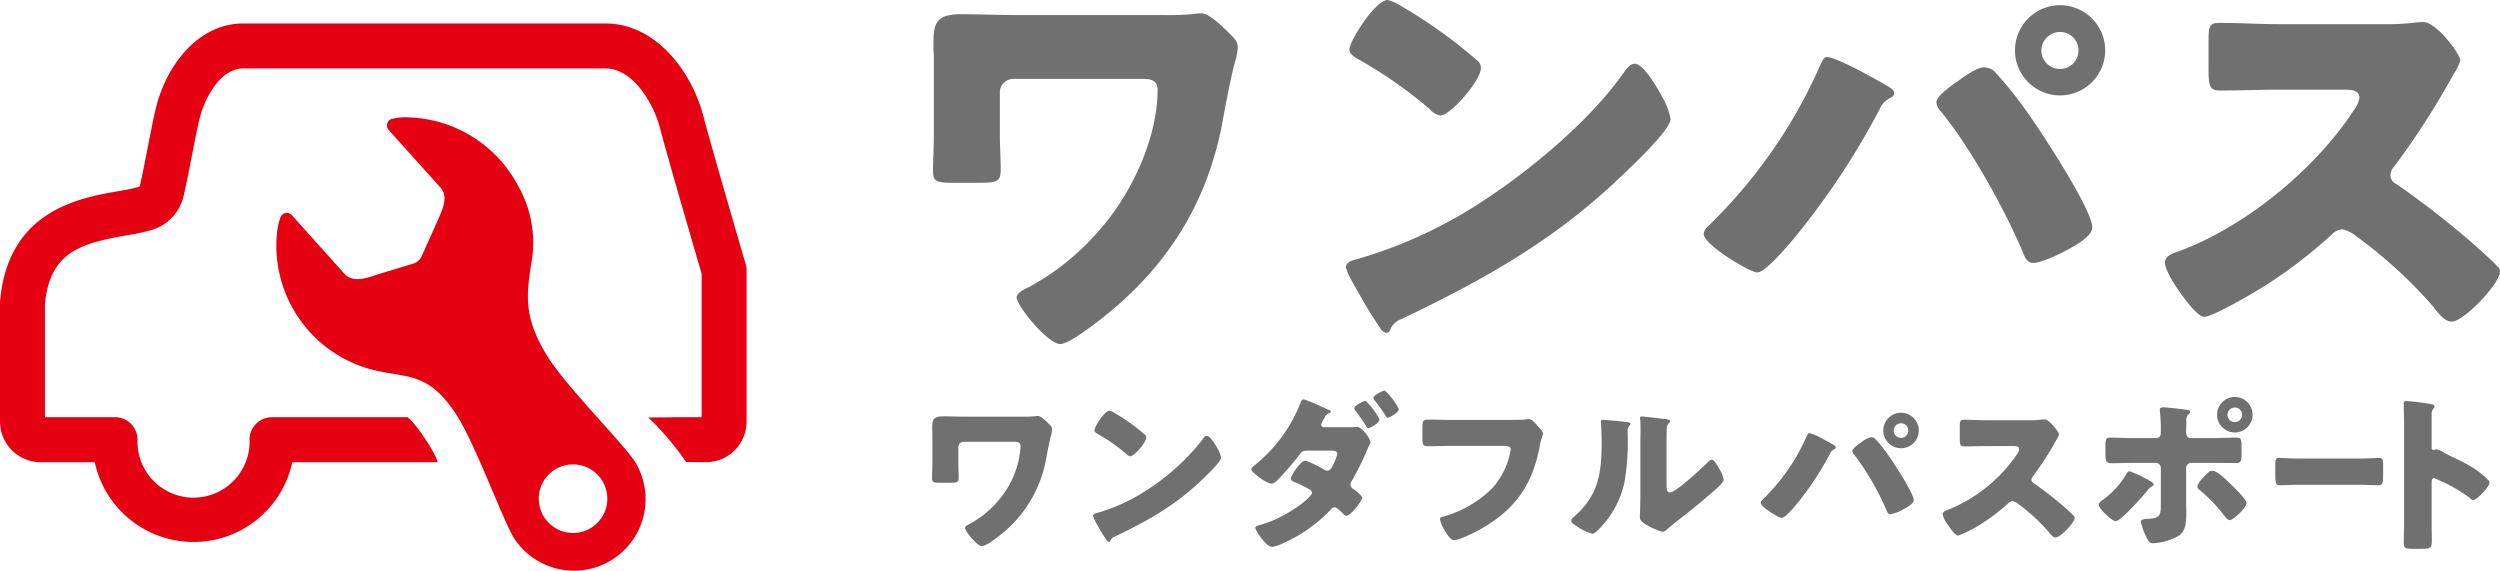 <svg xmlns="http://www.w3.org/2000/svg" xmlns:xlink="http://www.w3.org/1999/xlink" width="399.001" height="91.171" viewBox="0 0 399.001 91.171"><defs><clipPath id="a"><rect width="399.001" height="91.171" fill="none"/></clipPath><clipPath id="b"><rect width="418.208" height="110.378" fill="none"/></clipPath></defs><g transform="translate(-223.376 57.424)"><g transform="translate(223.376 -57.424)"><g clip-path="url(#a)"><g transform="translate(-9.604 -9.603)"><g clip-path="url(#b)"><path d="M342.39-17.479c-.054-.189-5.512-18.821-6.732-23.539-1.856-7.166-7.549-14.88-15.666-14.88H262.216c-7.171,0-12.118,6.548-13.842,13.037-.4,1.5-.906,4.1-1.441,6.852-.437,2.234-.886,4.547-1.237,6.027a.215.215,0,0,1-.142.16,29.67,29.67,0,0,1-3.312.69c-6.155,1.073-17.618,3.069-18.853,17.578-.01.1-.012.2-.012.307V7.636a6.489,6.489,0,0,0,6.479,6.484H238.5a16.124,16.124,0,0,0,31.528,0h23.188c-.169-1.169-3.147-5.811-4.778-7.176H266.788a3.589,3.589,0,0,0-3.587,3.673l.012.184a8.949,8.949,0,0,1-17.9.061c0-.052.012-.194.012-.246a3.589,3.589,0,0,0-3.587-3.673h-11.19V-11.091c.756-8.244,5.615-9.7,12.924-10.972a34.456,34.456,0,0,0,4.22-.911l0,0a7.411,7.411,0,0,0,4.979-5.352c.385-1.62.849-4,1.3-6.307.491-2.514,1-5.114,1.336-6.383.707-2.666,3.061-7.707,6.906-7.707h57.776c4.559,0,7.768,5.831,8.718,9.5,1.151,4.446,5.752,20.2,6.651,23.267v22.9h-4.412c-.1,0-.191,0-.29.012-.43.01-1.863.02-3.825.027a42.928,42.928,0,0,1,5.985,7.031c.015.025.025.049.042.074l3.194.032a6.489,6.489,0,0,0,6.479-6.484V-16.47a3.506,3.506,0,0,0-.145-1.009" transform="translate(-213.772 69.246)" fill="#e50012"/><path d="M284.774-11.4c-4.213-6.646-3.5-10.277-2.568-16.206a18.389,18.389,0,0,0-2.428-11.527,20.453,20.453,0,0,0-17.493-10.66,8.511,8.511,0,0,0-2.291.2,1.084,1.084,0,0,0-.918.683,1.079,1.079,0,0,0,.2,1.124l1.237,1.385,7.034,7.824c1.348,1.507.236,3.641-.523,5.389l-2.48,5.541a2.164,2.164,0,0,1-1.355,1.2l-5.578,1.687c-1.841.631-4.066,1.431-5.416-.081L245-32.859l-1.174-1.316a1.1,1.1,0,0,0-1.09-.327,1.088,1.088,0,0,0-.783.83,9.428,9.428,0,0,0-.52,2.467,20.363,20.363,0,0,0,2.413,11.681A20.415,20.415,0,0,0,256.87-9.467c5.251,1.3,8.8.189,13.321,7.316,2.983,4.7,7.382,16.832,9.089,19.523A11.42,11.42,0,0,0,298.564,5.136C296.858,2.445,287.757-6.7,284.774-11.4m6.833,27.1a5.472,5.472,0,1,1,1.721-7.544,5.472,5.472,0,0,1-1.721,7.544" transform="translate(-187.633 78.125)" fill="#e50012"/><path d="M392.467-22.9a5.487,5.487,0,0,1,2.271,1.171,74.064,74.064,0,0,1,12.111,11.077,1.233,1.233,0,0,1,.344.481c.756.894,1.65,2,2.683,2,1.925,0,7.7-6.054,7.7-7.981a.977.977,0,0,0-.412-.825c-.481-.621-2.89-2.752-3.577-3.371a141.649,141.649,0,0,0-12.523-9.771,1.557,1.557,0,0,1-.962-1.446,1.882,1.882,0,0,1,.55-1.306,127.146,127.146,0,0,0,9.565-14.863,8.085,8.085,0,0,0,1.034-2.131c0-.962-3.788-6.123-5.919-6.123a14.555,14.555,0,0,0-1.721.137,36.561,36.561,0,0,1-4.748.206H382.355c-3.165,0-6.329-.206-9.5-.206-1.65,0-1.787.481-1.787,2.89v4.608c0,2.48.138,3.3,1.856,3.3,3.167,0,6.332-.137,9.427-.137h10.459c1.169,0,2.337.137,2.337,1.306a4.75,4.75,0,0,1-.962,2.065c-6.192,9.5-17.615,18.784-28.278,22.567-.825.275-1.79.687-1.79,1.719,0,.894,1.171,2.892,1.721,3.717.759,1.1,3.3,4.883,4.542,4.883,1.377,0,8.048-3.921,9.563-4.883a78.587,78.587,0,0,0,10.8-8.259,2.423,2.423,0,0,1,1.719-.825" transform="translate(-8.977 69.106)" fill="#717071"/><path d="M369.157-16.114a56.305,56.305,0,0,0-4.935-3.85.611.611,0,0,1-.378-.57.727.727,0,0,1,.216-.513,50.791,50.791,0,0,0,3.769-5.858,3.241,3.241,0,0,0,.407-.842c0-.381-1.493-2.413-2.335-2.413a5.686,5.686,0,0,0-.675.054,14.033,14.033,0,0,1-1.871.083h-6.508c-1.25,0-2.494-.083-3.742-.083-.651,0-.7.191-.7,1.139v1.819c0,.975.054,1.3.732,1.3,1.247,0,2.494-.052,3.715-.052h4.122c.459,0,.921.052.921.513a1.894,1.894,0,0,1-.378.815,24.287,24.287,0,0,1-11.146,8.895c-.327.106-.7.27-.7.678a4.233,4.233,0,0,0,.678,1.463c.3.432,1.3,1.925,1.79,1.925a19.149,19.149,0,0,0,3.769-1.925,30.807,30.807,0,0,0,4.257-3.255.954.954,0,0,1,.678-.324,2.19,2.19,0,0,1,.9.462,29.052,29.052,0,0,1,4.77,4.365.518.518,0,0,1,.137.189c.3.351.651.786,1.058.786.761,0,3.037-2.384,3.037-3.145a.387.387,0,0,0-.165-.324c-.189-.246-1.139-1.085-1.409-1.331" transform="translate(-30.017 106.699)" fill="#717071"/><path d="M368.321-24.378c.108-.054.27-.135.27-.27,0-.164-.216-.381-.513-.543a20.394,20.394,0,0,0-3.336-1.6c-.272,0-.405.273-.516.459a13.817,13.817,0,0,1-3.742,4.1c-.216.164-.678.491-.678.761,0,.678,2.17,2.656,2.711,2.656.842,0,4.367-4.041,5.045-4.854a2.1,2.1,0,0,1,.759-.7" transform="translate(-15.254 111.601)" fill="#717071"/><path d="M381.1-22.049c.759,0,.869-.354.869-1.358v-1.382c0-1-.111-1.328-.761-1.328-1.029,0-2.6.081-3.85.081h-3.5c-.65,0-.732-.6-.732-1.029v-.246c0-.432.027-.842.027-1.247v-.354a1.088,1.088,0,0,1,.327-.894c.108-.108.27-.246.27-.435,0-.216-.3-.27-.461-.3-.489-.079-3.309-.405-3.715-.405-.38,0-.651.054-.651.381,0,.135.027.27.027.378a25.634,25.634,0,0,1,.135,2.875v.246c0,.432-.054,1.029-.759,1.029h-3.688c-1.193,0-3.28-.081-3.633-.081-.624,0-.761.219-.761,1.358v1.328c0,.921.111,1.407.842,1.407,1.193,0,2.359-.052,3.552-.052h3.607a.82.82,0,0,1,.84.813v5.747c0,2.008-.189,2.278-2.305,2.386-.3.029-.894.056-.894.464a10.557,10.557,0,0,0,.921,2.494c.408.759.543.921,1.031.921a9.165,9.165,0,0,0,4.233-1.274c.948-.732,1.083-2.089,1.083-3.5,0-.567-.027-1.139-.027-1.679v-5.561a.821.821,0,0,1,.84-.813h3.391c1.247,0,2.494.027,3.742.027" transform="translate(-14.612 105.558)" fill="#717071"/><path d="M371.566-24.656c-.569-.57-2.17-2.168-2.956-2.168-.435,0-.759.354-1.355,1-.327.324-1.031,1.083-1.031,1.544,0,.243.243.435.434.6a24.6,24.6,0,0,1,3.442,3.5c.572.732.977,1.247,1.274,1.247.6,0,2.686-2.006,2.686-2.71,0-.626-1.981-2.524-2.494-3.012" transform="translate(-5.917 111.553)" fill="#717071"/><path d="M387.846-27.661c-.2,0-1.6.108-2.9.108h-10.1c-1.382,0-2.612-.108-2.921-.108-.57,0-.636.329-.636,1.149v1.259c0,1.453,0,1.974.746,1.974.813,0,1.844-.083,2.811-.083h10.1c.967,0,1.979.083,2.833.083.7,0,.727-.466.727-1.974v-1.313c0-.8-.088-1.095-.66-1.095" transform="translate(1.449 110.335)" fill="#717071"/><path d="M374.134-27.484c0-2.961-8.684-16.123-10.82-19.017a57.19,57.19,0,0,0-4.962-6.064,3.022,3.022,0,0,0-1.515-.481c-1.1,0-3.1,1.446-4.066,2.136-.9.621-3.513,2.411-3.513,3.447a2.56,2.56,0,0,0,.825,1.584c4.687,5.787,10.13,15.573,13.024,22.462.275.759.69,1.586,1.586,1.586,1.237,0,3.86-1.24,5.031-1.861s4.409-2.273,4.409-3.791" transform="translate(-30.602 73.397)" fill="#717071"/><path d="M342.675-19.336c1.38,0,5.239-4.684,6.27-5.927a121.47,121.47,0,0,0,13.23-20.048,3.492,3.492,0,0,1,1.724-1.863c.481-.275.619-.412.619-.756,0-.415-.275-.621-.552-.827-.412-.344-4.615-2.62-5.3-2.963-.9-.484-4-2-4.824-2-.552,0-.827.69-1.171,1.446A81.188,81.188,0,0,1,334.75-26.638a1.779,1.779,0,0,0-.619,1.171c0,1.721,7.373,6.13,8.544,6.13" transform="translate(-52.615 72.417)" fill="#717071"/><path d="M361.535-42.686a7.217,7.217,0,0,0,7.233-7.166,7.232,7.232,0,0,0-7.233-7.235,7.22,7.22,0,0,0-7.169,7.235,7.205,7.205,0,0,0,7.169,7.166m0-10.125a2.908,2.908,0,0,1,2.958,2.958,2.943,2.943,0,0,1-2.958,2.958,2.977,2.977,0,0,1-2.958-2.958,2.977,2.977,0,0,1,2.958-2.958" transform="translate(-23.171 67.516)" fill="#717071"/><path d="M347.376-28.811a1.183,1.183,0,0,0-.6-.191,4.14,4.14,0,0,0-1.6.842c-.354.243-1.385.95-1.385,1.355a1.01,1.01,0,0,0,.327.624,42.2,42.2,0,0,1,5.126,8.843c.11.3.273.624.624.624a6.305,6.305,0,0,0,1.981-.732c.462-.243,1.736-.9,1.736-1.493,0-1.166-3.418-6.346-4.26-7.486a22.3,22.3,0,0,0-1.952-2.386" transform="translate(-38.554 108.384)" fill="#717071"/><path d="M349.584-27.314c-.162-.137-1.817-1.031-2.087-1.166a8.478,8.478,0,0,0-1.9-.786c-.216,0-.324.268-.459.567a31.969,31.969,0,0,1-7.053,10.09.707.707,0,0,0-.246.462c0,.678,2.9,2.413,3.364,2.413.543,0,2.062-1.844,2.47-2.332a47.648,47.648,0,0,0,5.207-7.893,1.384,1.384,0,0,1,.68-.732c.189-.108.243-.164.243-.3,0-.162-.111-.243-.219-.324" transform="translate(-47.219 107.999)" fill="#717071"/><path d="M348.626-30.593a2.843,2.843,0,0,0-2.821,2.85,2.837,2.837,0,0,0,2.821,2.818,2.839,2.839,0,0,0,2.848-2.818,2.846,2.846,0,0,0-2.848-2.85m0,4.014a1.173,1.173,0,0,1-1.164-1.164,1.173,1.173,0,0,1,1.164-1.166,1.146,1.146,0,0,1,1.166,1.166,1.159,1.159,0,0,1-1.166,1.164" transform="translate(-35.628 106.069)" fill="#717071"/><path d="M370.325-31.619a2.845,2.845,0,0,0-2.821,2.85,2.839,2.839,0,0,0,2.821,2.821,2.841,2.841,0,0,0,2.848-2.821,2.847,2.847,0,0,0-2.848-2.85m0,4.014a1.173,1.173,0,0,1-1.164-1.164,1.173,1.173,0,0,1,1.164-1.166,1.146,1.146,0,0,1,1.166,1.166,1.159,1.159,0,0,1-1.166,1.164" transform="translate(-4.054 104.576)" fill="#717071"/><path d="M326.891-56.556a12.349,12.349,0,0,0-1.583.137,42.229,42.229,0,0,1-4.539.137H297.583c-3.027,0-6.054-.137-9.084-.137-4.265,0-4.4,1.721-4.4,5.094,0,.687.069,1.375.069,2.065v12.175c0,1.927-.137,3.854-.137,5.782,0,1.51.55,1.787,3.1,1.787h4.542c2.752,0,3.165-.346,3.165-2.131s-.137-3.648-.137-5.438v-6.879a2.143,2.143,0,0,1,2.133-2.133H317.4c1.237,0,2.475.137,2.475,1.721,0,7.842-4.264,16.857-9.425,22.565a39.4,39.4,0,0,1-10.871,8.806,2.272,2.272,0,0,1-.412.209c-.687.341-1.79.894-1.79,1.581,0,1.309,4.954,7.429,6.95,7.429,1.171,0,3.854-1.991,4.886-2.75,11.146-8.188,18.234-18.506,20.915-32.132.484-2.681,1.446-7.842,2.134-10.248a10.682,10.682,0,0,0,.413-2.136c0-1.031-.55-1.512-1.306-2.271-1.24-1.237-3.3-3.233-4.473-3.233" transform="translate(-125.519 68.29)" fill="#717071"/><path d="M312.339-48.068a70.773,70.773,0,0,1,11.559,8.05,2.987,2.987,0,0,0,1.721,1.034c1.581,0,6.467-5.576,6.467-7.571a1.468,1.468,0,0,0-.621-1.235,78.205,78.205,0,0,0-12.109-8.669,6.937,6.937,0,0,0-2.133-.965c-1.993,0-6.123,6.535-6.123,7.913,0,.687.69,1.1,1.24,1.444" transform="translate(-86.128 67.027)" fill="#717071"/><path d="M362.682-44.471a10.927,10.927,0,0,0-1.169-3.233c-.206-.275-.273-.55-.412-.756-.619-1.1-2.752-4.817-4.127-4.817-.759,0-1.309.756-1.93,1.652-.135.2-.273.341-.412.55-5.777,7.91-16.373,16.51-24.836,21.536a72.6,72.6,0,0,1-17.613,7.567c-.55.137-1.308.484-1.308,1.1,0,.756,1.515,3.3,2,4.127a61.623,61.623,0,0,0,3.233,5.3c.275.481.687,1.1,1.24,1.1a.6.6,0,0,0,.55-.412,2.973,2.973,0,0,1,1.856-1.79c13.761-6.607,24.841-12.8,35.915-23.6,1.446-1.377,7.017-6.678,7.017-8.328" transform="translate(-86.454 73.061)" fill="#717071"/><path d="M300.859-30.381a4.9,4.9,0,0,0-.624.054,16.7,16.7,0,0,1-1.79.054h-9.138c-1.193,0-2.386-.054-3.577-.054-1.682,0-1.736.678-1.736,2.008,0,.27.025.543.025.813v4.8c0,.759-.054,1.517-.054,2.278,0,.6.216.7,1.223.7h1.79c1.083,0,1.245-.137,1.245-.842s-.054-1.436-.054-2.141v-2.713a.843.843,0,0,1,.842-.84h8.107c.489,0,.977.054.977.678a14.483,14.483,0,0,1-3.717,8.895,15.527,15.527,0,0,1-4.282,3.469.923.923,0,0,1-.165.083c-.27.137-.7.351-.7.621,0,.518,1.954,2.931,2.737,2.931a5.761,5.761,0,0,0,1.927-1.085,19.933,19.933,0,0,0,8.242-12.663c.191-1.058.572-3.091.842-4.041a4.383,4.383,0,0,0,.162-.84c0-.408-.218-.6-.516-.894-.489-.491-1.3-1.277-1.763-1.277" transform="translate(-125.609 106.377)" fill="#717071"/><path d="M314.228-27.191c-.243-.432-1.083-1.9-1.625-1.9-.3,0-.516.3-.761.651-.052.083-.106.137-.162.218a36.26,36.26,0,0,1-9.789,8.487,28.539,28.539,0,0,1-6.943,2.983c-.216.054-.513.189-.513.435a6.829,6.829,0,0,0,.786,1.625,23.1,23.1,0,0,0,1.274,2.089c.108.189.273.432.489.432a.235.235,0,0,0,.216-.162,1.173,1.173,0,0,1,.732-.7c5.426-2.6,9.791-5.043,14.156-9.3.567-.543,2.764-2.629,2.764-3.28a4.289,4.289,0,0,0-.462-1.274c-.079-.108-.108-.219-.162-.3" transform="translate(-110.376 108.257)" fill="#717071"/><path d="M299.566-23.863a1.181,1.181,0,0,0,.68.408c.621,0,2.548-2.2,2.548-2.983a.581.581,0,0,0-.245-.489,30.577,30.577,0,0,0-4.773-3.415,2.623,2.623,0,0,0-.84-.381c-.788,0-2.413,2.575-2.413,3.118,0,.27.27.435.488.567a28.037,28.037,0,0,1,4.554,3.174" transform="translate(-110.248 105.879)" fill="#717071"/><path d="M313.223-31.364c-.3,0-1.814.786-1.814,1.166a.732.732,0,0,0,.187.381c.489.624,1,1.355,1.439,2.033.351.57.462.761.651.761.3,0,1.763-.815,1.763-1.355a10,10,0,0,0-2.224-2.985" transform="translate(-85.677 104.947)" fill="#717071"/><path d="M321.619-27.069h-.164a5.9,5.9,0,0,1-.975.054h-4.1c-.27,0-.516-.108-.516-.435a2.763,2.763,0,0,1,.434-.9,1,1,0,0,0,.135-.243,1.279,1.279,0,0,1,.7-.651c.246-.108.273-.162.273-.3,0-.079-.081-.133-.164-.162-.189-.081-.786-.351-1.461-.648a22.638,22.638,0,0,0-2.713-1.115c-.326,0-.462.435-.542.68a24.213,24.213,0,0,1-7.294,9.869c-.219.162-.516.381-.516.624,0,.27.651.842,1.385,1.355a4.957,4.957,0,0,0,1.79.95c.484,0,1.056-.624,1.355-.95a47.591,47.591,0,0,0,3.226-3.769c.351-.516.6-.57,1.328-.57H317.5c.351,0,.948.054.948.516a6.335,6.335,0,0,1-.543,1.466c-.324.7-.542,1.218-1.029,1.218a1.081,1.081,0,0,1-.57-.189,17.031,17.031,0,0,0-2.956-1.409c-.813,0-2.33,2.44-2.33,2.875,0,.324.567.543.837.648a21.368,21.368,0,0,1,2.224,1.112.574.574,0,0,1,.327.489c0,.761-4.2,3.933-7.675,4.937-.135.052-.27.079-.407.135-.624.162-.975.27-.975.57A5.829,5.829,0,0,0,306.408-9.2c.351.462,1.029,1.277,1.652,1.277.869,0,3.634-1.493,4.476-2.006a23.755,23.755,0,0,0,4.881-3.96.763.763,0,0,1,.57-.354c.378,0,1.193.842,1.463,1.112a.648.648,0,0,0,.435.243c.707,0,2.521-2.384,2.521-2.872,0-.324-1.085-1.166-1.382-1.385a.871.871,0,0,1-.489-.732,1.257,1.257,0,0,1,.27-.651,46.056,46.056,0,0,0,2.362-4.773,6.924,6.924,0,0,1,.486-1.031.832.832,0,0,0,.081-.243c0-.678-1.409-2.494-2.114-2.494" transform="translate(-95.402 104.801)" fill="#717071"/><path d="M314.473-32.038c-.326,0-1.817.788-1.817,1.193a.719.719,0,0,0,.189.381,24.014,24.014,0,0,1,1.709,2.357c.135.221.243.41.408.41.326,0,1.763-.869,1.763-1.358a10.054,10.054,0,0,0-2.251-2.983" transform="translate(-83.863 103.966)" fill="#717071"/><path d="M333.907-29.448c-.408-.464-.761-.734-1.139-.734a4.755,4.755,0,0,0-.6.083c-.543.054-2.332.054-2.985.054h-8.73c-1.218,0-2.467-.054-3.687-.054-.759,0-.923.16-.923,1.272v1.6c0,1.247.111,1.382,1.085,1.382,1.139,0,2.308-.054,3.445-.054h8.352c.7,0,1.22.081,1.22.543a12.107,12.107,0,0,1-2.956,6.209,17.763,17.763,0,0,1-7.81,4.53c-.243.054-.543.108-.543.405a5.052,5.052,0,0,0,.7,1.682c.3.516.95,1.682,1.547,1.682.84,0,3.307-1.247,4.095-1.682,5.315-2.956,8.215-6.727,9.462-12.69.111-.516.189-1.031.326-1.52a9.379,9.379,0,0,0,.327-1.11c0-.3-.354-.68-.761-1.112Z" transform="translate(-79.223 106.667)" fill="#717071"/><path d="M334.035-29.827c-.707-.081-2.848-.3-3.417-.3-.218,0-.354.027-.354.273,0,.106.111,1.979.111,3.226,0,4.935-.461,8.568-4.449,11.983-.191.164-.407.354-.407.6,0,.351.461.624.734.786a8.836,8.836,0,0,0,2.629,1.3c.354,0,.813-.486,1.112-.786a15,15,0,0,0,4.041-7.54,37.183,37.183,0,0,0,.513-6.941c0-.324-.024-.651-.024-.977a1.243,1.243,0,0,1,.3-1.029.465.465,0,0,0,.162-.273c0-.216-.435-.27-.948-.324" transform="translate(-65.148 106.747)" fill="#717071"/><path d="M341.449-23.459c-.243,0-.432.216-.567.351-.869.869-5.126,4.881-6.1,4.881-.488,0-.543-.381-.543-1.49v-6.02c0-.815,0-1.628.025-2.443a1.382,1.382,0,0,1,.273-1.029c.111-.108.245-.216.245-.381,0-.214-.165-.243-.38-.3-.381-.054-2.278-.27-2.713-.327-.216-.027-1.326-.135-1.382-.135-.162,0-.3.027-.3.218a.531.531,0,0,0,.029.214c.027.356.052.953.052,1.576,0,.84-.025,1.733-.025,2.276v8.514c0,1.52-.081,2.74-.081,3.282,0,.624.7,1.031,1.164,1.277a10.769,10.769,0,0,0,2.443,1.056c.324,0,.732-.381,1-.626,1.088-.948,2.251-1.79,3.363-2.683,1.328-1.056,2.6-2.141,3.879-3.253.054-.054.159-.137.243-.219.486-.432,1.274-1.11,1.274-1.6a5.024,5.024,0,0,0-.7-1.682c-.354-.624-.813-1.463-1.2-1.463" transform="translate(-58.654 106.425)" fill="#717071"/><path d="M390.4-20.883c-1.3-.815-3.653-1.792-4.52-2.335a2.777,2.777,0,0,0-1.007-.435c-.133,0-.3.108-.459.108-.3,0-.324-.243-.324-.381v-5.261a1.414,1.414,0,0,1,.3-.975.476.476,0,0,0,.162-.327c0-.162-.135-.27-.3-.324a39.9,39.9,0,0,0-4.179-.543c-.378,0-.432.162-.432.516,0,.84.054,2.251.054,3.363v15.646c0,1.085-.054,2.143-.054,3.228,0,.7.327.84,1.412.84h1.22c1.763,0,1.844-.108,1.844-1.409,0-.923-.027-1.817-.027-2.713v-6.508c0-.273.027-.651.405-.651a26.166,26.166,0,0,1,5.558,3.057c.164.162.435.435.678.435.626,0,2.6-2.2,2.6-2.74a.7.7,0,0,0-.189-.435,14.14,14.14,0,0,0-2.747-2.158" transform="translate(13.603 104.961)" fill="#717071"/></g></g></g></g></g></svg>